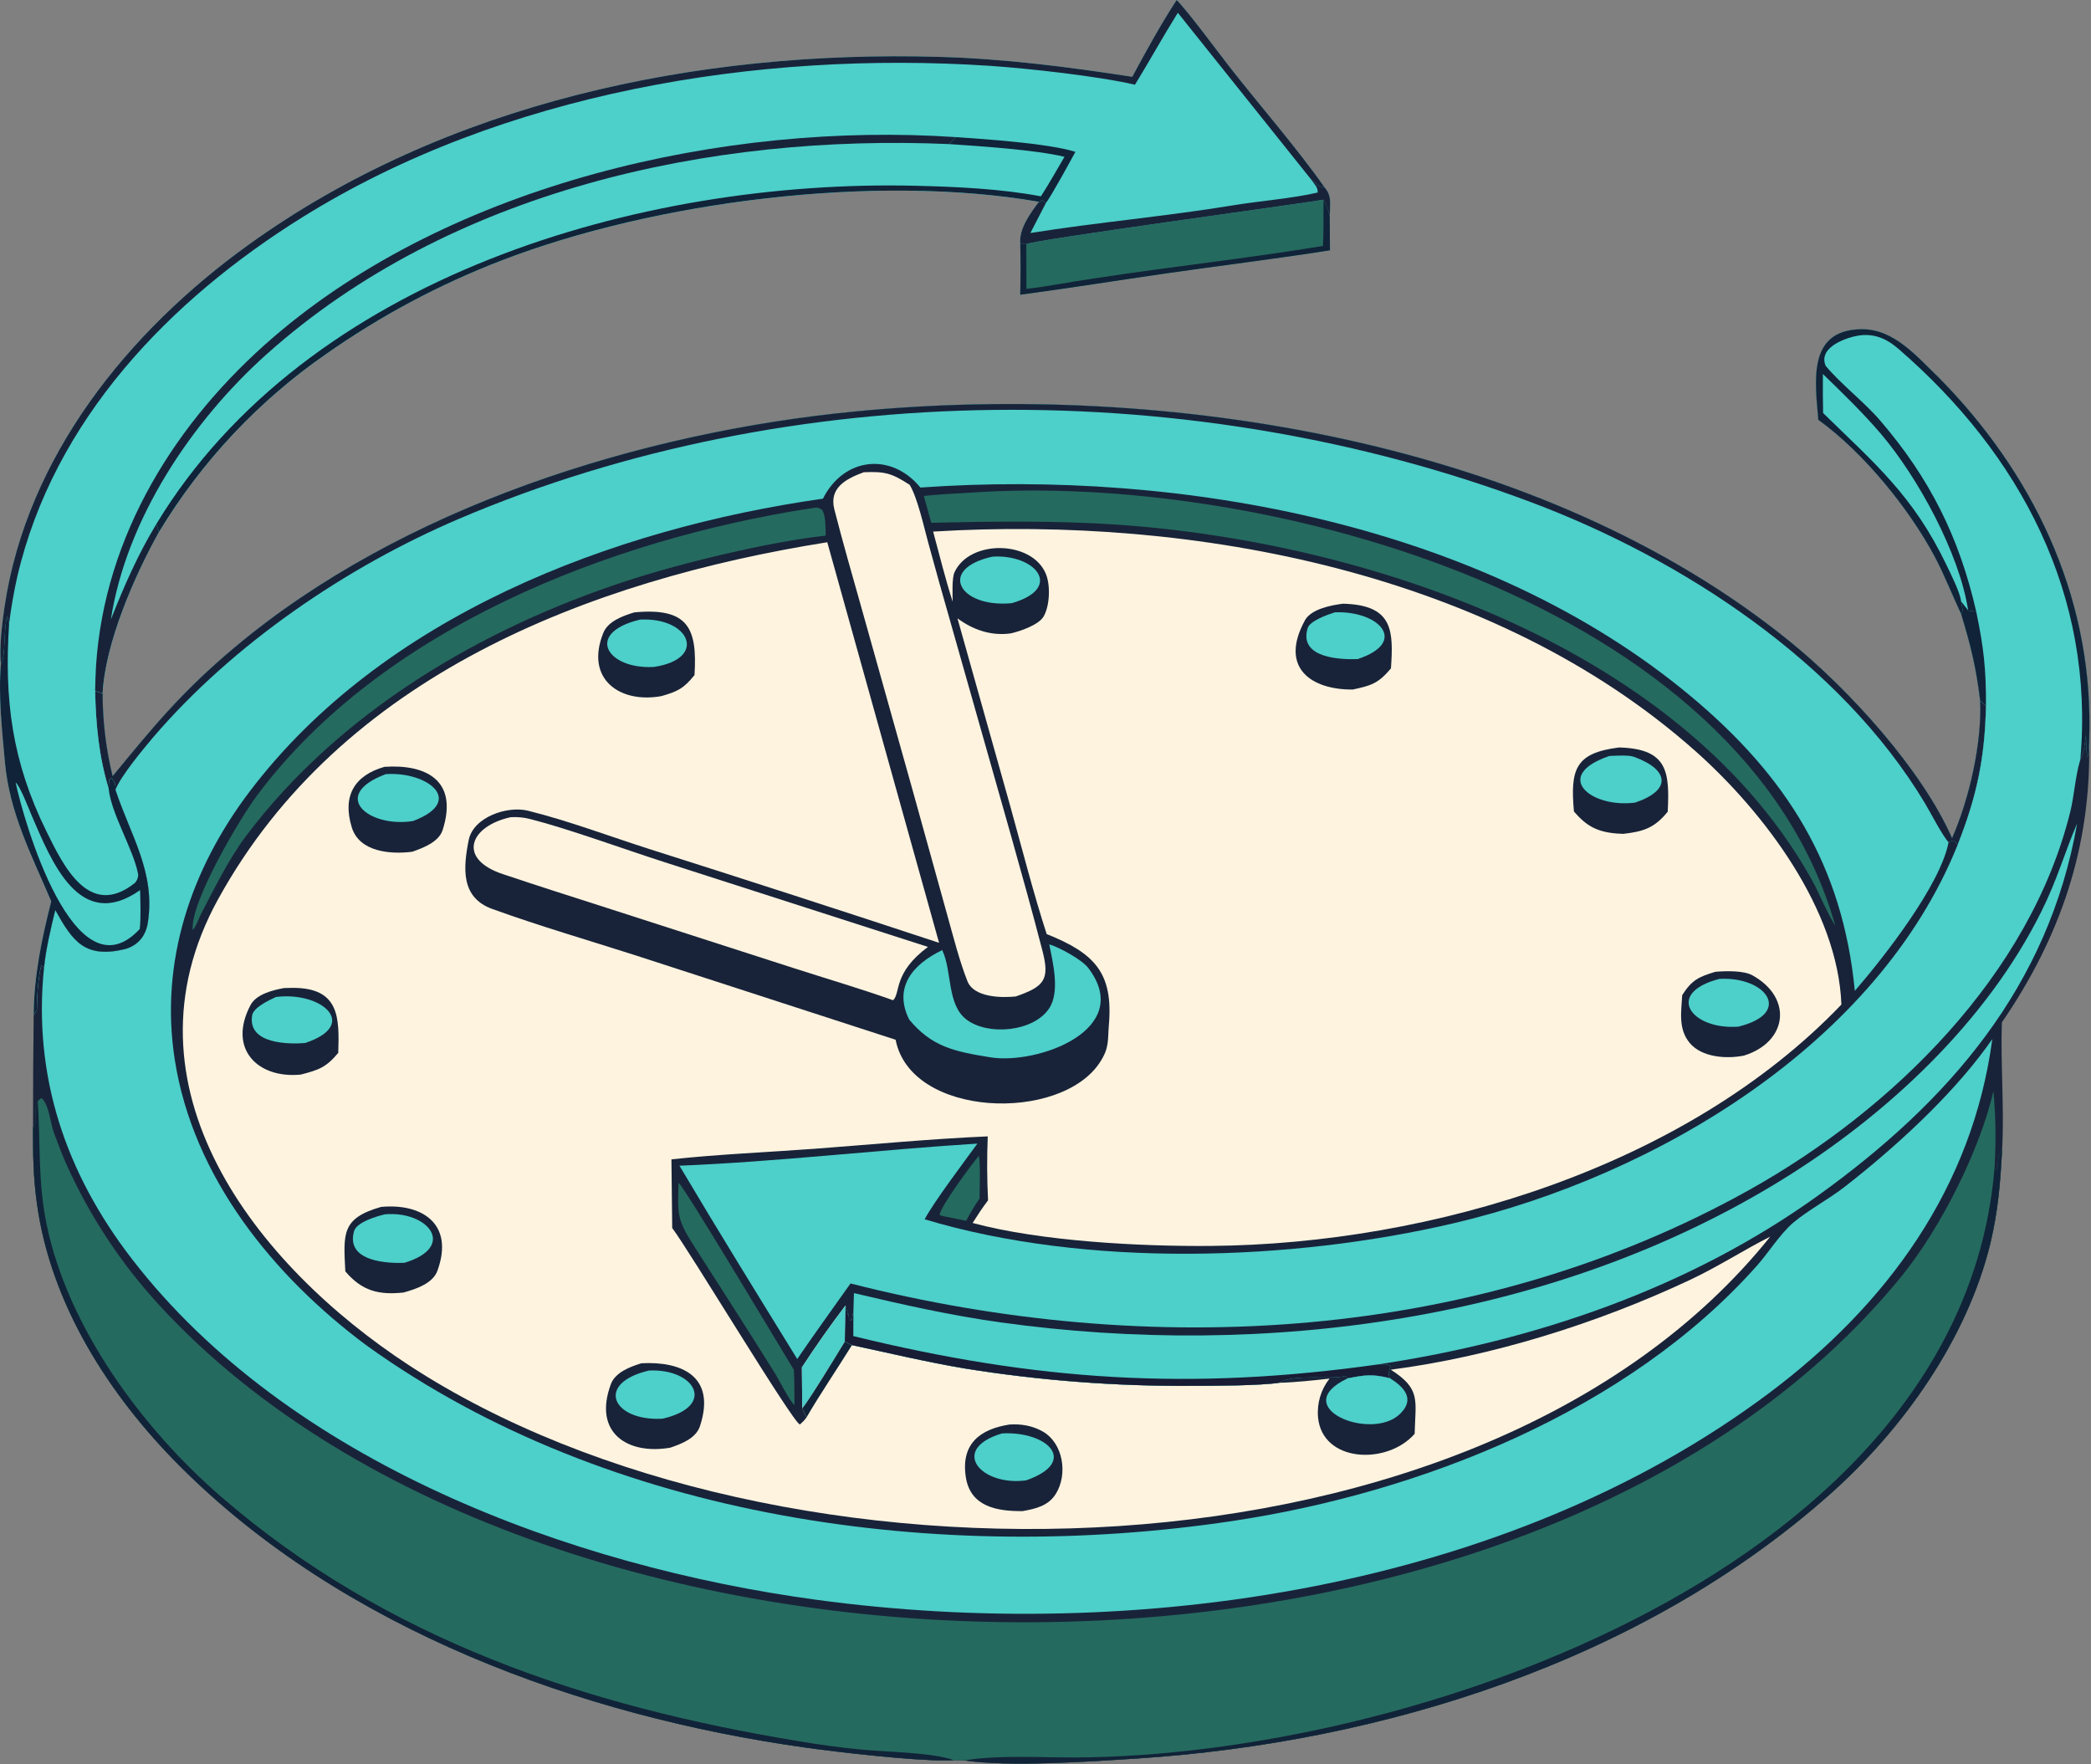 <svg width="582" height="491" viewBox="0 0 582 491" fill="none" xmlns="http://www.w3.org/2000/svg">
<rect x="0" y="0" width="582" height="491" fill="#808080" stroke="none"/>
<path d="M506.107 116.847C505.171 105.983 503.087 91.884 518.001 91.633C527.187 91.478 533.586 99.317 539.686 105.153C565.618 131.444 581.989 165.152 581.564 202.632C581.547 204.044 581.518 205.455 581.476 206.866C582.06 235.787 573.423 260.89 557.194 284.559C556.791 295.9 557.912 308.881 557.258 319.869C556.774 329.236 556.177 336.783 553.994 346.056C547.498 372.748 529.647 397.851 509.238 415.985C457.041 462.364 385.019 484.999 316.27 489.464C303.225 490.311 280.898 491.824 268.451 489.986L265.515 489.926C264.81 489.963 264.105 489.984 263.399 489.989C254.065 490.08 233.528 487.714 224.239 486.412C161.571 477.635 95.402 453.525 49.978 407.982C30.268 388.221 14.077 362.885 10.263 334.857C9.211 327.127 9.192 321.415 9.196 313.73C9.184 303.32 9.244 292.91 9.375 282.501L10.256 281.082C10.27 277.57 10.597 272.073 11.481 268.705L12.265 269.268C12.775 264.086 14.152 258.36 15.384 253.292C20.178 261.853 23.49 266.923 34.898 264.135C38.55 263.048 40.598 260.404 41.154 256.75C43.282 242.769 36.44 232.772 32.127 219.827C32.223 218.391 31.88 217.581 31.072 216.614L30.371 217.08L30.24 219.46C27.537 210.648 26.658 201.496 26.482 192.327L28.558 192.971C28.565 200.748 29.499 208.496 31.341 216.051C43.035 201.817 50.733 192.425 65.305 180.197C111.884 141.111 178.303 120.28 238.185 114.505C324.766 106.155 429.112 122.432 498.328 178.665C514.646 191.922 534.982 214.213 543.329 233.295C548.146 222.277 551.654 206.922 551.145 194.973C550.004 185.645 548.551 179.796 545.863 170.913C543.489 165.845 541.084 159.778 538.524 154.967C531.356 141.496 518.58 125.826 506.107 116.847Z" fill="#182339"/>
<path d="M31.341 216.051C43.035 201.817 50.733 192.425 65.305 180.197C111.884 141.111 178.303 120.28 238.185 114.505C324.766 106.155 429.112 122.432 498.328 178.665C514.646 191.922 534.982 214.213 543.329 233.295C548.146 222.277 551.654 206.922 551.145 194.973L552.769 196.466C552.448 210.952 550.268 221.515 544.887 235.13C544.38 234.406 544.384 234.506 543.687 233.924L542.357 234.421C540.124 246.239 524.551 266.218 516.264 275.791C512.909 240.908 497.312 216.082 470.596 193.772C413.397 146.005 328.907 130.556 256.177 135.701C248.092 125.819 234.861 127.239 229.053 138.796C170.264 147.155 106.441 171.541 69.494 220.293C53.157 241.85 44.414 267.646 48.635 294.871C53.713 327.631 75.989 355.109 102.021 374.48C169.735 423.135 261.934 435.506 342.986 423.35C395.403 415.488 453.129 392.7 489.019 352.277C492.417 348.45 495.225 343.725 499.093 340.328C503.358 336.755 508.939 333.832 513.414 330.347C527.236 319.581 542.603 305.568 552.932 291.451C553.478 290.71 554.012 289.96 554.532 289.201C549 330.601 525.192 363.162 492.417 387.723C419.348 442.481 315.806 457.294 227.18 445.265C158.631 435.96 80.321 406.931 36.732 350.43C18.218 326.433 9.133 299.459 12.265 269.268C12.775 264.086 14.152 258.36 15.384 253.292C20.178 261.853 23.49 266.923 34.898 264.135C38.55 263.048 40.598 260.404 41.154 256.75C43.282 242.769 36.44 232.772 32.127 219.827C32.223 218.391 31.88 217.581 31.072 216.614L30.371 217.08L30.24 219.46C27.537 210.648 26.658 201.496 26.482 192.327L28.558 192.971C28.565 200.748 29.499 208.496 31.341 216.051Z" fill="#4DCFCA"/>
<path d="M31.341 216.051C43.035 201.817 50.733 192.425 65.305 180.197C111.884 141.111 178.303 120.28 238.185 114.505C324.766 106.155 429.112 122.432 498.328 178.665C514.646 191.922 534.982 214.213 543.329 233.295C548.146 222.277 551.654 206.922 551.145 194.973L552.769 196.466C552.448 210.952 550.268 221.515 544.887 235.13C544.38 234.406 544.384 234.506 543.687 233.924L542.357 234.421C540.591 232.515 537.302 226.096 535.749 223.508C512.225 184.296 468.26 155.614 426.237 139.81C332.443 104.537 220.262 104.982 127.851 144.36C96.413 157.757 64.916 179.221 42.663 205.177C39.769 208.626 33.616 215.977 32.127 219.827C32.223 218.391 31.88 217.581 31.072 216.614L30.371 217.08L30.24 219.46C27.537 210.648 26.658 201.496 26.482 192.327L28.558 192.971C28.565 200.748 29.499 208.496 31.341 216.051Z" fill="#182339"/>
<path d="M10.506 306.486L11.507 305.612C13.622 307.269 13.999 312.566 15.016 315.284C16.126 318.253 17.135 321.029 18.431 323.951C24.936 338.452 33.749 351.804 44.526 363.485C152.787 480.916 425.035 483.628 529.417 355.031C540.106 341.863 551.077 320.119 554.838 303.706C555.533 311.287 555.564 317.4 555.155 324.993L555.424 325.526L555.945 325.553C556.156 322.873 556.028 322.152 557.258 319.869C556.774 329.236 556.177 336.783 553.994 346.056C547.498 372.748 529.647 397.851 509.238 415.985C457.041 462.364 385.019 484.999 316.27 489.464C303.225 490.311 280.898 491.824 268.451 489.986L265.515 489.926C264.81 489.963 264.105 489.984 263.399 489.989C254.065 490.08 233.528 487.714 224.239 486.412C161.571 477.635 95.402 453.525 49.978 407.982C30.268 388.221 14.077 362.885 10.263 334.857C9.211 327.127 9.192 321.415 9.196 313.73C10.924 311.703 9.038 308.829 10.506 306.486Z" fill="#256A5F"/>
<path d="M557.258 319.869C556.774 329.236 556.177 336.783 553.994 346.056C547.498 372.748 529.647 397.851 509.238 415.985C457.041 462.364 385.019 484.999 316.27 489.464C303.225 490.311 280.898 491.824 268.451 489.986C277.405 488.426 289.634 489.185 298.975 489.158C392.746 488.883 546.056 436.245 555.155 324.993L555.424 325.526L555.945 325.553C556.156 322.873 556.028 322.152 557.258 319.869Z" fill="#112338"/>
<path d="M9.196 313.73C10.924 311.703 9.038 308.829 10.506 306.486C11.297 318.231 10.512 328.768 12.957 340.688C18.859 369.463 39.566 397.542 61.408 416.469C107.461 456.377 163.155 474.882 222.089 484.59C228.059 485.616 234.065 486.42 240.095 486.999C246.721 487.603 260.03 487.814 265.515 489.926C264.81 489.963 264.105 489.984 263.399 489.989C254.065 490.08 233.528 487.714 224.239 486.412C161.571 477.635 95.402 453.525 49.978 407.982C30.268 388.221 14.077 362.885 10.263 334.857C9.211 327.127 9.192 321.415 9.196 313.73Z" fill="#112338"/>
<path d="M506.107 116.847C505.171 105.983 503.087 91.884 518.001 91.633C527.187 91.478 533.586 99.317 539.686 105.153C565.618 131.444 581.989 165.152 581.564 202.632C581.547 204.044 581.518 205.455 581.476 206.866C581.372 208.193 581.436 209.677 580.878 210.76C580.746 208.696 580.645 206.63 580.577 204.563C580.231 207.37 580.179 208.795 579.026 211.439L578.845 212.054C577.625 216.327 577.315 221.535 576.23 225.937C565.036 271.344 526.76 308.888 487.029 331.108C411.119 373.56 319.877 378.403 236.726 357.229C231.812 364.177 226.689 371.244 221.899 378.256C210.963 360.531 199.739 342.364 189.119 324.453C216.194 323.357 244.891 320.002 272.042 318.296C268.389 323.351 260.032 334.358 257.361 339.368C302.325 352.877 359.382 351.085 404.777 340.426C460.83 327.264 522.597 290.622 544.887 235.13C550.268 221.515 552.448 210.952 552.769 196.466L551.145 194.973C550.004 185.645 548.551 179.796 545.863 170.913C543.489 165.845 541.084 159.778 538.524 154.967C531.356 141.496 518.58 125.826 506.107 116.847Z" fill="#4DCFCA"/>
<path d="M506.107 116.847C505.171 105.983 503.087 91.884 518.001 91.633C527.187 91.478 533.586 99.317 539.686 105.153C565.618 131.444 581.989 165.152 581.564 202.632C581.547 204.044 581.518 205.455 581.476 206.866C581.372 208.193 581.436 209.677 580.878 210.76C580.746 208.696 580.645 206.63 580.577 204.563C580.231 207.37 580.179 208.795 579.026 211.439C583.076 165.731 562.455 126.524 528.38 97.073C525.467 94.555 522.13 92.806 517.685 93.339C514.818 93.683 505.894 96.311 508.124 101.787C512.225 106.791 518.818 111.813 523.267 116.988C537.058 133.029 545.312 149.431 550.062 170.264L547.817 169.933L545.833 167.402C546.074 169.105 546.57 169.937 545.863 170.913C543.489 165.845 541.084 159.778 538.524 154.967C531.356 141.496 518.58 125.826 506.107 116.847Z" fill="#112338"/>
<path d="M507.375 104.095C512.823 109.378 518.55 114.923 523.455 120.674C533.776 132.773 545.412 154.041 547.817 169.933L545.833 167.402C545.674 165.087 542.883 159.573 541.727 157.162C532.441 137.81 521.712 128.937 507.433 114.962C507.36 111.34 507.341 107.718 507.375 104.095Z" fill="#4DCFCA"/>
<path d="M545.833 167.402L547.817 169.933L550.062 170.264C552.15 180.327 552.805 186.166 552.769 196.466L551.145 194.973C550.004 185.645 548.551 179.796 545.863 170.913C546.57 169.937 546.074 169.105 545.833 167.402Z" fill="#112338"/>
<path d="M259.723 147.956C332.473 143.516 415.899 159.272 471.934 209.09C490.984 226.027 511.578 253.169 512.523 279.604C469.14 324.943 398.265 346.234 337.154 346.779C317.543 346.954 289.759 345.524 270.716 340.393C272.208 338.03 273.315 336.329 275.011 334.087C274.712 328.159 274.683 322.221 274.926 316.29C259.552 316.939 242.534 318.555 227.029 319.716C214.452 320.658 199.164 321.313 186.886 322.691L187.099 341.794C191.977 348.239 220.76 396.112 222.642 396.477C223.645 395.547 223.65 395.597 224.475 394.521L223.295 391.962L223.195 380.6C227.033 374.702 231.085 368.947 235.343 363.345C235.327 366.699 235.26 370.053 235.143 373.406L237.132 374.388C247.649 376.635 257.93 379.111 268.549 380.888C289.443 384.251 310.581 385.869 331.744 385.725C337.52 385.731 350.77 385.679 356.051 384.869C360.459 384.765 365.619 384.208 370.047 383.705C367.652 386.761 366.511 390.615 366.855 394.482C368.053 407.124 386.101 407.818 393.748 399.078C393.969 389.722 395.564 386.607 387.11 381.227C415.207 377.565 444.55 368.348 470.218 356.315C478.344 352.505 485.197 347.977 492.726 344.193C412.312 444.532 215.997 446.74 113.851 380.005C71.161 352.115 32.035 302.409 60.679 250.324C94.812 188.259 163.643 161.549 230.259 150.922L261.375 262.412C234.56 253.563 207.694 244.867 180.779 236.326C169.563 232.737 158.322 228.479 146.983 225.651C141.178 224.203 131.72 227.426 130.451 233.838C128.903 241.654 128.245 249.823 137.015 252.992C150.193 257.753 163.439 261.604 176.711 265.843L249.284 289.393C253.486 311.11 295.15 312.5 306.146 295.68C308.829 291.575 308.277 289.536 308.643 285.224C309.867 270.821 304.733 265.332 291.328 259.979C287.665 248.735 284.317 235.594 281.112 224.091L266.497 172.101C270.816 175.291 275.862 177.068 281.368 176.284C283.962 175.696 289.125 173.931 290.476 171.583C292.22 168.553 292.397 162.906 291.113 159.755C287.281 150.356 269.855 150.079 265.665 159.304C264.924 160.937 265.141 165.481 265.162 167.464C263.192 161.381 261.412 154.211 259.723 147.956Z" fill="#FDF3DF"/>
<path d="M235.343 363.345C235.327 366.699 235.26 370.053 235.143 373.406C233.298 376.45 224.951 390.185 223.295 391.962L223.195 380.6C227.033 374.702 231.085 368.947 235.343 363.345Z" fill="#4DCFCA"/>
<path d="M235.143 373.406L237.132 374.388C233.197 380.743 228.087 388.273 224.475 394.521L223.295 391.962C224.951 390.185 233.298 376.45 235.143 373.406Z" fill="#112338"/>
<path d="M106.067 335.924C117.372 334.857 126.531 340.568 121.742 353.716C120.465 357.224 115.732 358.809 112.314 359.747C105.353 360.493 100.738 359.287 96.115 353.863C95.608 343.447 94.937 339.087 106.067 335.924Z" fill="#182339"/>
<path d="M107.134 337.982C119.102 336.932 127.36 346.996 112.555 351.485C108.313 351.656 96.097 351.315 98.546 342.669C99.243 340.205 104.715 338.546 107.134 337.982Z" fill="#4DCFCA"/>
<path d="M107.002 213.436C118.235 212.655 127.694 216.955 123.209 231.001C122.145 234.333 117.894 235.957 114.748 237.069C108.551 237.86 100.006 237.078 97.918 230.295C95.189 221.43 98.752 215.785 107.002 213.436Z" fill="#182339"/>
<path d="M107.361 215.473C118.873 214.645 129.761 222.929 114.957 228.521C102.598 230.482 91.647 221.364 107.361 215.473Z" fill="#4DCFCA"/>
<path d="M178.517 379.44C189.535 378.847 199.408 382.925 194.837 396.907C193.719 400.327 189.778 401.833 186.553 402.934C174.714 404.985 165.001 398.815 170.026 385.252C171.24 381.975 175.354 380.417 178.517 379.44Z" fill="#182339"/>
<path d="M180.664 381.456C193.484 380.865 199.535 391.413 184.394 394.87C170.455 395.623 165.484 384.987 180.664 381.456Z" fill="#4DCFCA"/>
<path d="M79.066 275.002C79.923 274.964 80.781 274.947 81.638 274.952C94.45 275.002 94.475 283.162 94.146 293.039C90.738 297.151 88.622 297.818 83.706 299.092C71.735 300.266 63.315 291.937 69.712 279.776C71.315 276.727 75.825 275.599 79.066 275.002Z" fill="#182339"/>
<path d="M76.812 277.49C89.443 275.87 100.255 285.195 84.935 290.303C80.702 290.645 68.826 290.74 70.185 282.601C70.551 280.411 74.813 278.403 76.812 277.49Z" fill="#4DCFCA"/>
<path d="M477.462 270.478C480.403 270.233 485.296 270.097 487.754 271.459C499.115 277.753 497.517 290.039 485.419 293.8C480.605 294.782 473.653 294.34 470.277 290.25C467.086 286.384 467.947 281.603 468.218 276.972C470.92 272.742 472.811 271.883 477.462 270.478Z" fill="#182339"/>
<path d="M478.551 272.461C491.465 271.708 499.22 281.95 483.846 285.752C470.713 286.711 463.215 276.44 478.551 272.461Z" fill="#4DCFCA"/>
<path d="M176.561 170.443C191.517 169.047 194.132 174.773 193.304 187.899C190.288 191.642 188.568 192.473 184.077 193.752C172.523 195.855 162.753 189.011 167.921 176.157C169.233 172.892 173.378 171.412 176.561 170.443Z" fill="#182339"/>
<path d="M178.148 172.454C191.979 171.725 197.09 183.331 182.045 185.629C168.975 186.396 162.554 176.175 178.148 172.454Z" fill="#4DCFCA"/>
<path d="M280.953 396.495C284.103 396.267 287.291 396.786 290.137 398.376C295.986 401.642 297.257 410.348 293.874 415.787C291.807 419.11 288.322 419.93 284.607 420.59C277.479 420.644 270.092 419.362 268.822 411.125C267.393 401.857 272.801 397.763 280.953 396.495Z" fill="#182339"/>
<path d="M278.878 398.971C291.417 398.247 300.432 406.811 285.64 412.022C272.981 413.762 264.163 403.366 278.878 398.971Z" fill="#4DCFCA"/>
<path d="M450.634 208.043L451.299 208.066C464.209 208.604 464.731 215 464.186 225.912C460.521 230.459 457.446 231.43 451.848 232.084C451.219 232.069 450.591 232.037 449.964 231.989C444.509 231.544 441.57 229.905 438.081 225.876C437.054 214.189 438.368 209.576 450.634 208.043Z" fill="#182339"/>
<path d="M447.931 210.417C449.699 210.331 453.283 210.089 454.822 210.653C464.79 214.306 465.188 220.02 455.095 223.394C442.675 224.991 431.904 215.874 447.931 210.417Z" fill="#4DCFCA"/>
<path d="M373.822 168.028C374.232 168.039 374.642 168.056 375.051 168.079C387.667 168.822 387.872 175.681 387.151 186.034C383.628 190.232 381.636 190.829 376.511 191.916C365.072 192.013 355.953 185.93 363.212 172.648C364.894 169.571 370.366 168.443 373.822 168.028Z" fill="#182339"/>
<path d="M371.511 170.432C383.725 169.906 392.219 178.685 377.887 183.446C373.721 183.602 361.363 183.412 363.966 174.835C364.581 172.808 369.441 171.095 371.511 170.432Z" fill="#4DCFCA"/>
<path d="M237.687 359.909C251.388 363.148 264.759 366.159 278.726 368.091C352.052 378.235 432.333 367.682 496.069 328.316C525.112 310.379 552.872 284.532 568.175 253.719C572.729 244.549 574.399 237.927 578.138 229.198C570.177 274.605 542.47 306.56 506.064 332.737C470.042 358.638 427.274 373.15 383.582 379.756C384.988 379.728 385.895 379.54 387.067 380.276C386.7 381.437 386.136 382.414 386.862 383.586C381.737 382.382 380.116 382.685 375.11 383.626L374.47 382.949C370.765 384.136 360.22 382.266 356.051 384.869C350.77 385.679 337.52 385.731 331.744 385.725C310.581 385.869 289.443 384.251 268.549 380.888C257.93 379.111 247.649 376.635 237.132 374.388L235.143 373.406C235.26 370.053 235.327 366.699 235.343 363.345L236.145 366.381L236.19 365.477L236.329 367.368L237.228 367.45L237.023 367.758C237.165 366.953 237.323 365.83 237.529 365.07L237.687 359.909Z" fill="#4DCFCA"/>
<path d="M235.343 363.345L236.145 366.381L236.19 365.477L236.329 367.368L237.228 367.45L237.023 367.758C237.165 366.953 237.323 365.83 237.529 365.07L237.506 371.874C288.319 384.33 331.374 387.136 383.582 379.756C384.988 379.728 385.895 379.54 387.067 380.276C386.7 381.437 386.136 382.414 386.862 383.586C381.737 382.382 380.116 382.685 375.11 383.626L374.47 382.949C370.765 384.136 360.22 382.266 356.051 384.869C350.77 385.679 337.52 385.731 331.744 385.725C310.581 385.869 289.443 384.251 268.549 380.888C257.93 379.111 247.649 376.635 237.132 374.388L235.143 373.406C235.26 370.053 235.327 366.699 235.343 363.345Z" fill="url(#paint0_linear_4329_7210)"/>
<path d="M240.404 131.441C246.428 131.173 248.263 131.758 253.199 134.945C255.365 138.527 257.124 146.509 258.316 150.874C260.341 158.316 262.42 165.743 264.55 173.155L281.295 232.206C284.334 243.047 287.368 253.838 290.178 264.742C292.222 272.676 290.651 274.609 282.718 277.346C278.745 277.751 271.066 277.666 269.264 273.078C266.999 267.313 265.415 260.951 263.731 254.958L253.899 219.528L239.777 169.181C237.205 160.064 234.584 150.978 232.234 141.801C230.693 135.786 235.434 133.277 240.404 131.441Z" fill="#FDF3DF"/>
<path d="M142.14 227.45C143.981 227.333 145.828 227.51 147.613 227.974C158.117 230.648 173.74 236.359 184.655 239.87L258.288 263.555C248.506 270.812 250.733 276.376 248.581 278.4C239.851 275.28 229.849 272.337 220.92 269.457L168.834 252.673C159.163 249.579 149.508 246.501 139.882 243.269C127.125 238.985 130.799 229.913 142.14 227.45Z" fill="#FDF3DF"/>
<path d="M269.663 137.156C352.222 131.205 485.371 167.482 510.84 257.693C509.194 255.212 506.465 249.193 505.119 246.389C469.551 180.562 380.895 150.83 310.997 146.029C294.064 144.866 276.2 145.119 259.201 145.499L257.133 138.04C261.267 137.586 265.505 137.396 269.663 137.156Z" fill="#256A5F"/>
<path d="M225.248 141.546C227.554 141.294 227.201 140.962 228.842 141.886C229.924 143.822 229.731 146.729 229.814 149.079C213.98 150.819 189.995 156.62 174.8 161.558C134.133 174.774 94.547 198.082 68.487 232.666C63.693 239.027 59.262 248.02 55.608 255.089C55.323 255.851 54.22 258.465 53.63 258.859C52.912 251.153 66.69 227.902 71.595 221.336C106.358 174.807 169.868 150.205 225.248 141.546Z" fill="#256A5F"/>
<path d="M292.054 262.841C295.125 263.786 301.204 267.173 302.912 269.421C315.94 286.565 288.819 296.391 275.707 294.293C265.468 292.655 259.345 291.323 253.07 283.792C248.532 274.708 254.206 268.294 262.273 264.443C262.299 264.523 262.326 264.603 262.353 264.683C265.013 270.431 263.55 279.606 268.999 283.765C275.005 288.349 287.702 287.194 292.019 280.659C295.08 276.025 293.056 267.946 292.054 262.841Z" fill="#4DCFCA"/>
<path d="M188.87 329.191C190.421 330.242 217.658 375.867 220.963 381.273C221.128 384.381 221.095 387.929 221.137 391.077C219.817 390.063 216.87 384.114 215.774 382.35C208.386 370.466 200.745 358.689 193.224 346.89C188.392 339.31 188.606 338.181 188.87 329.191Z" fill="#256A5F"/>
<path d="M375.11 383.626C380.116 382.685 381.737 382.382 386.862 383.586C390.663 385.979 394.123 389.353 389.563 393.641C381.479 401.243 358.26 391.63 375.11 383.626Z" fill="#4DCFCA"/>
<path d="M276.205 154.937C288.046 154.146 296.298 163.603 281.64 167.878C266.938 169.281 260.841 158.329 276.205 154.937Z" fill="#4DCFCA"/>
<path d="M272.43 321.71C272.95 323.779 272.672 331.039 272.628 333.611C271.086 335.816 270.185 337.457 268.907 339.784L262.363 338.46L261.517 338.154C261.78 335.748 270.426 324.096 272.43 321.71Z" fill="#256A5F"/>
<path d="M315.154 21.373C319.041 14.141 323.028 6.886 327.504 0C330.583 3.059 339.014 14.487 342.151 18.505C350.568 29.286 360.941 41.121 368.721 52.21C370.787 54.601 370.192 56.839 370.103 60.186L370.18 69.664C355.065 72.058 339.603 73.929 324.43 76.115C310.975 78.053 297.412 80.245 283.967 82.027C284.071 77.17 284.126 72.801 283.976 67.923C283.565 63.745 286.64 59.545 289.164 56.164C243.741 48.273 182.356 55.995 139.539 72.521C122.339 79.142 106.014 87.841 90.927 98.425C72.023 111.485 56.11 128.412 44.24 148.085C37.42 160.271 29.266 178.993 28.558 192.971L26.482 192.327C26.658 201.496 27.537 210.648 30.24 219.46L30.371 217.08L31.072 216.614C31.88 217.581 32.223 218.391 32.127 219.827C36.44 232.772 43.282 242.769 41.154 256.75C40.598 260.404 38.55 263.048 34.898 264.135C23.49 266.923 20.178 261.853 15.384 253.292C14.152 258.36 12.775 264.086 12.265 269.268L11.481 268.705C10.597 272.073 10.27 277.57 10.256 281.082L9.375 282.501C9.459 271.551 11.606 261.377 14.262 250.864C8.829 238.07 2.639 226.322 1.358 212.032C0.579 203.345 -0.516 193.43 0.274 184.751C-0.286 180.655 0.659 172.873 1.282 168.733C7.572 126.94 35.688 92.256 69.096 68.185C124.242 28.452 194.13 13.952 261.13 15.821C279.575 16.336 296.991 18.586 315.154 21.373Z" fill="#4DCFCA"/>
<path d="M26.482 192.327C26.515 190.008 26.595 187.689 26.724 185.373C29.097 148.942 48.979 117.207 76.098 93.852C125.765 51.082 201.896 33.828 266.003 38.164C274.251 38.726 291.794 39.902 299.316 42.262C298.321 44.135 292.371 55.017 291.104 56.508L290.114 55.662L289.409 56.365L289.164 56.164C243.741 48.273 182.356 55.995 139.539 72.521C122.339 79.142 106.014 87.841 90.927 98.425C72.023 111.485 56.11 128.412 44.24 148.085C37.42 160.271 29.266 178.993 28.558 192.971L26.482 192.327Z" fill="#4DCFCA"/>
<path d="M26.482 192.327C26.515 190.008 26.595 187.689 26.724 185.373C29.097 148.942 48.979 117.207 76.098 93.852C125.765 51.082 201.896 33.828 266.003 38.164L264.229 40.107C197.735 37.211 125.164 53.009 74.19 98.612C53.423 117.19 35.139 144.487 30.861 172.427C34.601 162.974 38.244 154.613 43.517 145.849L44.24 148.085C37.42 160.271 29.266 178.993 28.558 192.971L26.482 192.327Z" fill="#182339"/>
<path d="M266.003 38.164C274.251 38.726 291.794 39.902 299.316 42.262C298.321 44.135 292.371 55.017 291.104 56.508L290.114 55.662L289.409 56.365L289.164 56.164C243.741 48.273 182.356 55.995 139.539 72.521C122.339 79.142 106.014 87.841 90.927 98.425C72.023 111.485 56.11 128.412 44.24 148.085L43.517 145.849C85.337 76.786 178.365 49.902 254.667 51.702C266.016 51.969 278.584 52.527 289.723 54.645C291.897 51.311 294.231 47.118 296.287 43.643C288.331 41.704 272.455 40.657 264.229 40.107L266.003 38.164Z" fill="#112338"/>
<path d="M368.381 55.592C369.371 57.579 369.509 58.025 370.103 60.186L370.18 69.664C355.065 72.058 339.603 73.929 324.43 76.115C310.975 78.053 297.412 80.245 283.967 82.027C284.071 77.17 284.126 72.801 283.976 67.923L285.655 67.959C287.207 66.84 360.427 56.947 368.381 55.592Z" fill="#256A5F"/>
<path d="M368.381 55.592C369.371 57.579 369.509 58.025 370.103 60.186L370.18 69.664C355.065 72.058 339.603 73.929 324.43 76.115C310.975 78.053 297.412 80.245 283.967 82.027C284.071 77.17 284.126 72.801 283.976 67.923L285.655 67.959L285.692 80.403C288.868 80.039 291.941 79.553 295.091 79.016C319.336 74.889 343.982 72.47 368.235 68.442C368.436 64.366 368.356 59.713 368.381 55.592Z" fill="#112338"/>
<path d="M315.154 21.373C319.041 14.141 323.028 6.886 327.504 0C330.583 3.059 339.014 14.487 342.151 18.505C350.568 29.286 360.941 41.121 368.721 52.21C366.664 51.843 366.726 51.386 364.842 49.835L327.837 3.554C323.662 10.23 319.964 16.961 315.899 23.582C305.858 21.217 285.932 19.01 275.407 18.317C210.809 14.063 139.882 25.809 84.301 60.378C47.234 83.432 14.935 116.892 4.798 160.553C3.836 164.856 3.08 169.202 2.534 173.576L2.04 171.536C0.917 174.655 1.669 182.649 0.274 184.751C-0.286 180.655 0.659 172.873 1.282 168.733C7.572 126.94 35.688 92.256 69.096 68.185C124.242 28.452 194.13 13.952 261.13 15.821C279.575 16.336 296.991 18.586 315.154 21.373Z" fill="#182339"/>
<path d="M0.274 184.751C1.669 182.649 0.917 174.655 2.04 171.536L2.534 173.576C1.16 194.802 3.308 211.852 12.893 231.336C17.643 240.993 24.767 255.794 37.439 245.841C38.099 245.31 38.645 243.902 38.404 243.104C37.065 236.272 30.904 226.411 30.24 219.46L30.371 217.08L31.072 216.614C31.88 217.581 32.223 218.391 32.127 219.827C36.44 232.772 43.282 242.769 41.154 256.75C40.598 260.404 38.55 263.048 34.898 264.135C23.49 266.923 20.178 261.853 15.384 253.292C14.152 258.36 12.775 264.086 12.265 269.268L11.481 268.705C10.597 272.073 10.27 277.57 10.256 281.082L9.375 282.501C9.459 271.551 11.606 261.377 14.262 250.864C8.829 238.07 2.639 226.322 1.358 212.032C0.579 203.345 -0.516 193.43 0.274 184.751Z" fill="#112338"/>
<path d="M4.348 217.766C5.662 218.884 8.058 225.24 8.855 227.073C14.261 239.511 22.05 259.708 38.996 247.742C39.072 251.24 39.265 255.136 38.892 258.576C20.726 278.133 6.508 228.161 4.348 217.766Z" fill="#4DCFCA"/>
<path d="M364.842 49.835C366.726 51.386 366.664 51.843 368.721 52.21C370.787 54.601 370.192 56.839 370.103 60.186C369.509 58.025 369.371 57.579 368.381 55.592C360.427 56.947 287.207 66.84 285.655 67.959L283.976 67.923C283.565 63.745 286.64 59.545 289.164 56.164L289.409 56.365L290.114 55.662L291.104 56.508L286.798 64.854C305.166 61.915 324.804 60.189 343.287 57.138C350.539 55.941 359.871 55.213 366.757 53.591C366.834 52.06 365.944 51.443 364.842 49.835Z" fill="#182339"/>
<defs>
<linearGradient id="paint0_linear_4329_7210" x1="288.781" y1="460.469" x2="310.445" y2="38.215" gradientUnits="userSpaceOnUse">
<stop stop-color="#14152C"/>
<stop offset="1" stop-color="#273B55"/>
</linearGradient>
</defs>
</svg>
